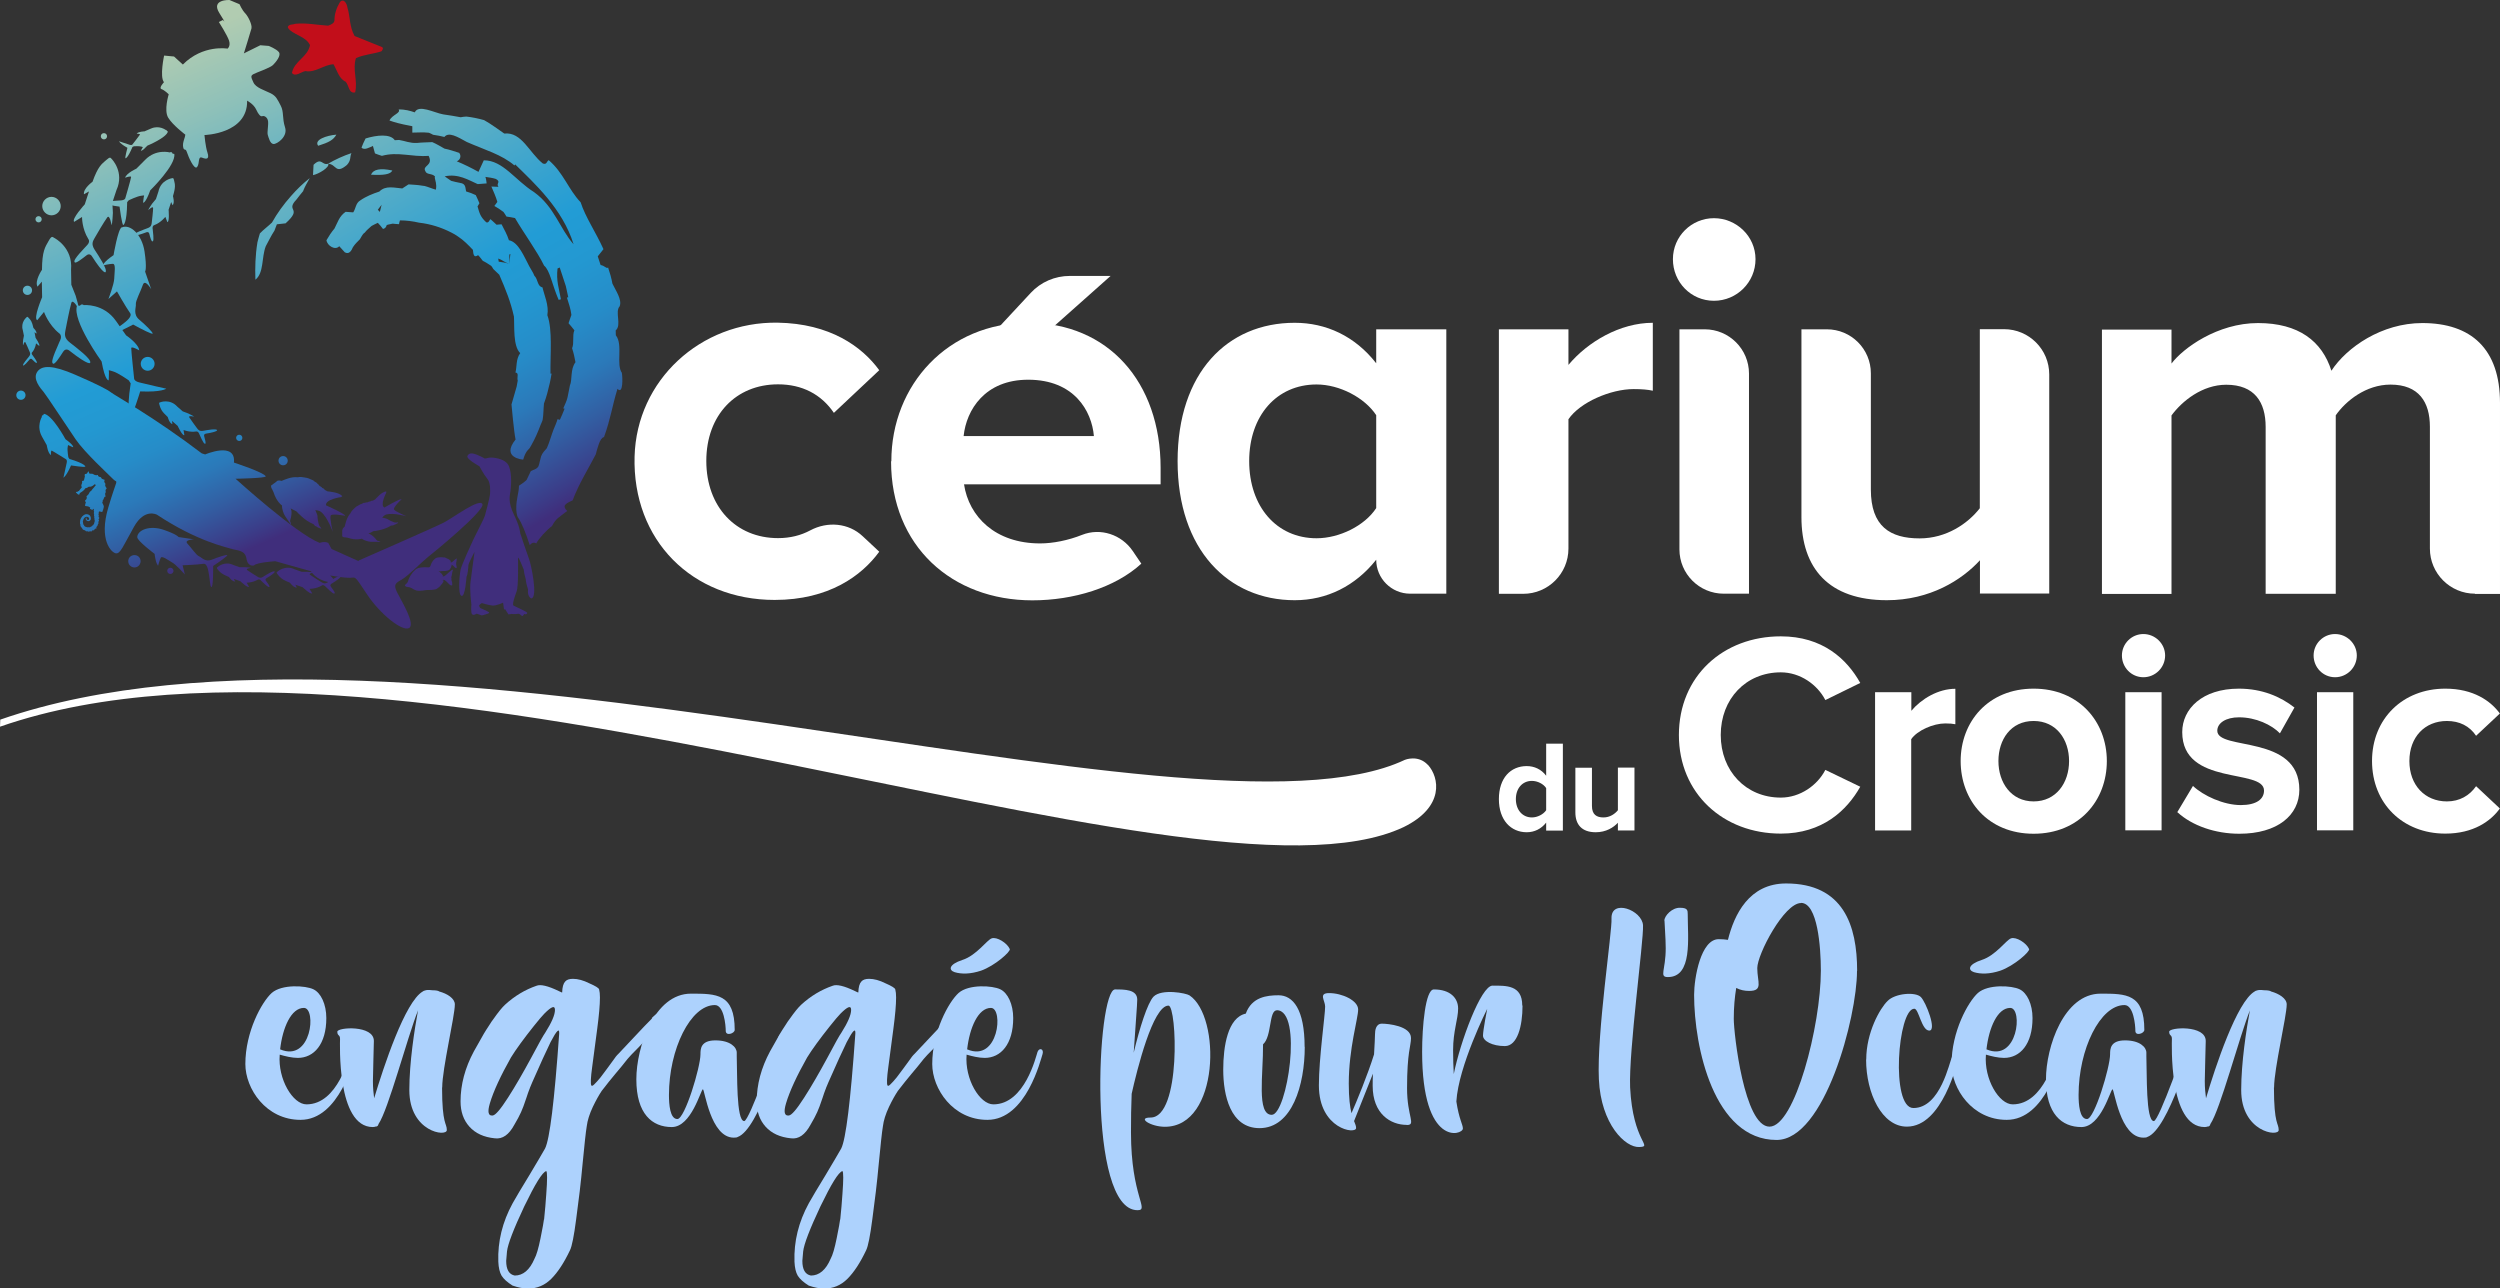 <?xml version="1.0" encoding="UTF-8"?><svg id="Calque_2" xmlns="http://www.w3.org/2000/svg" xmlns:xlink="http://www.w3.org/1999/xlink" viewBox="0 0 184.02 94.84"><rect x="0" y="0" width="184.02" height="94.84" fill="#333333" stroke="none"/><defs><style>.cls-1{fill:url(#Nouvelle_nuance_de_dégradé_3-3);}.cls-2{fill:url(#Nouvelle_nuance_de_dégradé_3-10);}.cls-3{fill:#fff;}.cls-4{fill:url(#Nouvelle_nuance_de_dégradé_3-28);}.cls-5{fill:url(#Nouvelle_nuance_de_dégradé_3-15);}.cls-6{fill:url(#Nouvelle_nuance_de_dégradé_3-12);}.cls-7{fill:url(#Nouvelle_nuance_de_dégradé_3-11);}.cls-8{fill:url(#Nouvelle_nuance_de_dégradé_3-5);}.cls-9{fill:url(#Nouvelle_nuance_de_dégradé_3-2);}.cls-10{fill:url(#Nouvelle_nuance_de_dégradé_3-27);}.cls-11{fill:url(#Nouvelle_nuance_de_dégradé_3-14);}.cls-12{fill:url(#Nouvelle_nuance_de_dégradé_3-23);}.cls-13{fill:url(#Nouvelle_nuance_de_dégradé_3-21);}.cls-14{fill:url(#Nouvelle_nuance_de_dégradé_3-29);}.cls-15{fill:url(#Nouvelle_nuance_de_dégradé_3-22);}.cls-16{fill:url(#Nouvelle_nuance_de_dégradé_3-32);}.cls-17{fill:url(#Nouvelle_nuance_de_dégradé_3);}.cls-18{fill:#add2fd;}.cls-19{fill:url(#Nouvelle_nuance_de_dégradé_3-9);}.cls-20{fill:url(#Nouvelle_nuance_de_dégradé_3-20);}.cls-21{fill:url(#Nouvelle_nuance_de_dégradé_3-16);}.cls-22{fill:#c20e1a;}.cls-23{fill:url(#Nouvelle_nuance_de_dégradé_3-18);}.cls-24{fill:url(#Nouvelle_nuance_de_dégradé_3-24);}.cls-25{fill:url(#Nouvelle_nuance_de_dégradé_3-25);}.cls-26{fill:url(#Nouvelle_nuance_de_dégradé_3-30);}.cls-27{fill:url(#Nouvelle_nuance_de_dégradé_3-7);}.cls-28{fill:url(#Nouvelle_nuance_de_dégradé_3-26);}.cls-29{fill:url(#Nouvelle_nuance_de_dégradé_3-17);}.cls-30{fill:url(#Nouvelle_nuance_de_dégradé_3-6);}.cls-31{fill:url(#Nouvelle_nuance_de_dégradé_3-19);}.cls-32{fill:url(#Nouvelle_nuance_de_dégradé_3-8);}.cls-33{fill:url(#Nouvelle_nuance_de_dégradé_3-13);}.cls-34{fill:url(#Nouvelle_nuance_de_dégradé_3-31);}.cls-35{fill:url(#Nouvelle_nuance_de_dégradé_3-4);}</style><linearGradient id="Nouvelle_nuance_de_dégradé_3" x1="20.35" y1="-.02" x2="42.09" y2="37.07" gradientUnits="userSpaceOnUse"><stop offset="0" stop-color="#b1ccb1"/><stop offset=".16" stop-color="#8dc0b9"/><stop offset=".5" stop-color="#33a1d0"/><stop offset=".57" stop-color="#229cd5"/><stop offset=".65" stop-color="#2398d1"/><stop offset=".74" stop-color="#268cc8"/><stop offset=".82" stop-color="#2b79b9"/><stop offset=".89" stop-color="#325fa3"/><stop offset=".97" stop-color="#3b3c88"/><stop offset="1" stop-color="#402e7c"/></linearGradient><linearGradient id="Nouvelle_nuance_de_dégradé_3-2" x1="183.97" y1="-123.92" x2="194.38" y2="-94.19" gradientTransform="translate(-156.11 145.41) rotate(-4.42)" xlink:href="#Nouvelle_nuance_de_dégradé_3"/><linearGradient id="Nouvelle_nuance_de_dégradé_3-3" x1="-317.54" y1="471.66" x2="-291.49" y2="497.03" gradientTransform="translate(478.64 -312.25) rotate(22.06)" xlink:href="#Nouvelle_nuance_de_dégradé_3"/><linearGradient id="Nouvelle_nuance_de_dégradé_3-4" x1="935.81" y1="-427.93" x2="928.87" y2="-392.22" gradientTransform="translate(-513.54 888.02) rotate(-34.7)" xlink:href="#Nouvelle_nuance_de_dégradé_3"/><linearGradient id="Nouvelle_nuance_de_dégradé_3-5" x1="-316.3" y1="470.38" x2="-290.25" y2="495.76" gradientTransform="translate(478.64 -312.25) rotate(22.06)" xlink:href="#Nouvelle_nuance_de_dégradé_3"/><linearGradient id="Nouvelle_nuance_de_dégradé_3-6" x1="-322.15" y1="476.38" x2="-296.1" y2="501.76" gradientTransform="translate(478.64 -312.25) rotate(22.06)" xlink:href="#Nouvelle_nuance_de_dégradé_3"/><linearGradient id="Nouvelle_nuance_de_dégradé_3-7" x1="-316.68" y1="470.77" x2="-290.61" y2="496.16" gradientTransform="translate(478.64 -312.25) rotate(22.06)" xlink:href="#Nouvelle_nuance_de_dégradé_3"/><linearGradient id="Nouvelle_nuance_de_dégradé_3-8" x1="-317.76" y1="471.87" x2="-291.7" y2="497.26" gradientTransform="translate(478.64 -312.25) rotate(22.06)" xlink:href="#Nouvelle_nuance_de_dégradé_3"/><linearGradient id="Nouvelle_nuance_de_dégradé_3-9" x1="1285.15" y1="-159.8" x2="1267.98" y2="-127.74" gradientTransform="translate(-672.95 1120.62) rotate(-51.87)" xlink:href="#Nouvelle_nuance_de_dégradé_3"/><linearGradient id="Nouvelle_nuance_de_dégradé_3-10" x1="-324.09" y1="478.38" x2="-298.04" y2="503.76" gradientTransform="translate(478.64 -312.25) rotate(22.06)" xlink:href="#Nouvelle_nuance_de_dégradé_3"/><linearGradient id="Nouvelle_nuance_de_dégradé_3-11" x1="-317.61" y1="471.73" x2="-291.56" y2="497.11" gradientTransform="translate(478.64 -312.25) rotate(22.06)" xlink:href="#Nouvelle_nuance_de_dégradé_3"/><linearGradient id="Nouvelle_nuance_de_dégradé_3-12" x1="151.95" y1="-9.93" x2="162.11" y2="24.99" gradientTransform="translate(-153.73 40.36) rotate(-7.48)" xlink:href="#Nouvelle_nuance_de_dégradé_3"/><linearGradient id="Nouvelle_nuance_de_dégradé_3-13" x1="-320.52" y1="474.71" x2="-294.46" y2="500.09" gradientTransform="translate(478.64 -312.25) rotate(22.06)" xlink:href="#Nouvelle_nuance_de_dégradé_3"/><linearGradient id="Nouvelle_nuance_de_dégradé_3-14" x1="-320.35" y1="474.54" x2="-294.3" y2="499.91" gradientTransform="translate(478.64 -312.25) rotate(22.06)" xlink:href="#Nouvelle_nuance_de_dégradé_3"/><linearGradient id="Nouvelle_nuance_de_dégradé_3-15" x1="-320.62" y1="474.81" x2="-294.56" y2="500.19" gradientTransform="translate(478.64 -312.25) rotate(22.06)" xlink:href="#Nouvelle_nuance_de_dégradé_3"/><linearGradient id="Nouvelle_nuance_de_dégradé_3-16" x1="1082.72" y1="-260.23" x2="1072.22" y2="-225.41" gradientTransform="translate(-655.02 909.7) rotate(-40.47)" xlink:href="#Nouvelle_nuance_de_dégradé_3"/><linearGradient id="Nouvelle_nuance_de_dégradé_3-17" x1="2386.95" y1="13.04" x2="2369.88" y2="49.07" gradientTransform="translate(2403.24 51.94) rotate(-178.35) scale(1 -1)" xlink:href="#Nouvelle_nuance_de_dégradé_3"/><linearGradient id="Nouvelle_nuance_de_dégradé_3-18" x1="-4.66" y1="10.86" x2="9.95" y2="44.16" xlink:href="#Nouvelle_nuance_de_dégradé_3"/><linearGradient id="Nouvelle_nuance_de_dégradé_3-19" x1="-311.81" y1="465.78" x2="-285.76" y2="491.15" gradientTransform="translate(478.64 -312.25) rotate(22.06)" xlink:href="#Nouvelle_nuance_de_dégradé_3"/><linearGradient id="Nouvelle_nuance_de_dégradé_3-20" x1="2.5" y1="7.71" x2="17.12" y2="41.02" xlink:href="#Nouvelle_nuance_de_dégradé_3"/><linearGradient id="Nouvelle_nuance_de_dégradé_3-21" x1="5.96" y1="6.19" x2="20.6" y2="39.53" xlink:href="#Nouvelle_nuance_de_dégradé_3"/><linearGradient id="Nouvelle_nuance_de_dégradé_3-22" x1="-.31" y1="8.97" x2="14.27" y2="42.2" xlink:href="#Nouvelle_nuance_de_dégradé_3"/><linearGradient id="Nouvelle_nuance_de_dégradé_3-23" x1="6.13" y1="6.08" x2="20.77" y2="39.43" xlink:href="#Nouvelle_nuance_de_dégradé_3"/><linearGradient id="Nouvelle_nuance_de_dégradé_3-24" x1=".83" y1="8.45" x2="15.45" y2="41.75" xlink:href="#Nouvelle_nuance_de_dégradé_3"/><linearGradient id="Nouvelle_nuance_de_dégradé_3-25" x1="8.23" y1="5.2" x2="22.85" y2="38.5" xlink:href="#Nouvelle_nuance_de_dégradé_3"/><linearGradient id="Nouvelle_nuance_de_dégradé_3-26" x1="-3.67" y1="10.41" x2="10.96" y2="43.72" xlink:href="#Nouvelle_nuance_de_dégradé_3"/><linearGradient id="Nouvelle_nuance_de_dégradé_3-27" x1="-6.18" y1="11.51" x2="8.45" y2="44.84" xlink:href="#Nouvelle_nuance_de_dégradé_3"/><linearGradient id="Nouvelle_nuance_de_dégradé_3-28" x1="-2.93" y1="10.11" x2="11.68" y2="43.39" xlink:href="#Nouvelle_nuance_de_dégradé_3"/><linearGradient id="Nouvelle_nuance_de_dégradé_3-29" x1="-1.94" y1="9.04" x2="12.7" y2="42.38" xlink:href="#Nouvelle_nuance_de_dégradé_3"/><linearGradient id="Nouvelle_nuance_de_dégradé_3-30" x1="182.48" y1="-124.04" x2="192.88" y2="-94.31" gradientTransform="translate(-156.11 145.41) rotate(-4.42)" xlink:href="#Nouvelle_nuance_de_dégradé_3"/><linearGradient id="Nouvelle_nuance_de_dégradé_3-31" x1="-318.31" y1="471.68" x2="-292.25" y2="497.06" gradientTransform="translate(478.64 -312.25) rotate(22.06)" xlink:href="#Nouvelle_nuance_de_dégradé_3"/><linearGradient id="Nouvelle_nuance_de_dégradé_3-32" x1="-321.16" y1="474.61" x2="-295.11" y2="499.99" gradientTransform="translate(478.64 -312.25) rotate(22.06)" xlink:href="#Nouvelle_nuance_de_dégradé_3"/></defs><g id="Calque_5"><path class="cls-17" d="m24.76,9.91c-.72.06-1.67.38-1.34.82.8-.25,1.12-.43,1.34-.82Zm-2.44,4.13c.13-.33.3-.6.48-.93-.51.4-.95.83-1.38,1.32-.55.62-1.02,1.27-1.4,1.95-.28.27-.61.51-.89.8-.06.2-.13.44-.18.65-.16.97-.18,1.88-.15,2.76.64-.52.44-1.62.76-2.46.22-.4.39-.77.64-1.15l.18-.47.64-.07c1.3-1.17-.05-.86.8-1.75.16-.22.34-.43.51-.64Zm3.22-1.9c.33-.37.19-.58.33-.87-.6.2-1.19.47-1.72.78.63.04.53.81,1.39.09Zm3.34.41c-.88-.19-1.41-.09-1.57.31.93.05,1.43-.02,1.57-.31Zm16.91,14.92c-.47-.63.09-2.1-.46-2.79,0-.11,0-.22-.01-.36.46-.38-.08-1.37.29-1.77.2-.49-.3-1.18-.53-1.67-.08-.43-.19-.81-.32-1.19-.11.12-.25-.14-.55-.18-.06-.2-.14-.44-.21-.64l.42-.53c-.57-1.26-1.33-2.36-1.68-3.45-.9-.94-1.26-2.17-2.35-3.1-.15.07-.14.37-.44.24-1-.8-1.55-2.34-2.83-2.2-.5-.34-.95-.69-1.49-.99-.43-.12-.86-.21-1.3-.26-.16,0-.29.03-.42.05-.42-.08-.86-.15-1.28-.21-.68-.12-1.82-.76-2.1-.15-.36-.12-.74-.23-1.19-.21.19.26-.49.39-.67.81.34.12.67.23,1.68.42,0,.16,0,.29,0,.47.39,0,.79-.04,1.22.01.1.04.21.09.31.15.28.04.56.09.83.16.32-.4.96-.01,1.65.37,1.29.57,2.57.92,3.51,1.73l.05-.08c1.4,1.38,3.49,3.26,4.3,5.88-1.02-1.16-1.41-2.76-2.91-3.84-1.4-.88-2.29-2.35-3.7-2.34l-.39.85c-.52-.29-1.05-.55-1.6-.78.25-.08.36-.4.18-.62-.38-.12-.72-.24-1.08-.31-.3-.17-.58-.34-.9-.48-.38.02-.75.02-1.12.06-.53.03-.88-.15-1.33-.22l-.31.02c-.33-.49-1.33-.38-2.15-.13-.12.24-.23.47-.3.67.19.23.61-.02.84-.12l.15.55c.15.07.33.12.51.18,1.19-.33,2.21.1,3.44,0,.37.73-.47.7-.25,1.11.1.31.49.15.72.41l-.02.09c.16.58.11.73.08.88-.26-.07-.55-.2-.82-.27l-.22-.03c-.32-.06-.65-.06-.97-.09-.15.1-.32.2-.46.3-.56-.04-1.22-.25-1.69.23-.49.16-.99.36-1.4.65-.34.19-.33.61-.52.88-.19-.01-.37-.02-.56-.04-.48.33-.59.8-.82,1.23-.22.26-.41.55-.59.86.06.42.66.77.94.44.15.15.26.3.41.45.32.18.49-.12.6-.38.15-.23.33-.4.51-.58.08-.13.16-.29.26-.41l.1-.08c.14-.19.32-.32.5-.49.15-.07.3-.17.46-.23.14.15.27.29.38.45.11-.03.21-.06.28-.29.14-.05.3-.06.43-.1.16.01.31.04.47.04.01-.1.04-.18.07-.28.46,0,.94.06,1.41.17.81.09,1.63.34,2.4.74.15.08.32.17.48.29.4.26.75.62,1.08.97.03.38.09.6.38.39.14.13.23.28.35.42.22.1.4.23.62.37.04.06.11.14.15.23.14.14.28.27.44.42.48,1.11.83,1.96,1.08,3.08.05.74-.08,2.16.46,2.69-.33.47-.23.98-.35,1.43.29.02.09.36.17.59-.03.14-.06.3-.08.44l-.19.66c-.06.21-.12.43-.19.66,0,0,.18,2.03.3,2.58-1.1,1.37.56,1.48.56,1.48.22-.75.44-.72.53-.94.03-.05.04-.08.07-.12.27-.47.48-.96.68-1.49.05-.1.1-.23.15-.36.07-.39.06-.83.1-1.22.19-.49.32-1.03.44-1.55.04-.22.09-.43.12-.65h-.08c-.02-1.38.16-3.25-.23-4.3.13-.72-.24-1.5-.36-2.05-.39-.07-.32-.6-.6-.86-.09-.25-.24-.44-.36-.67-.39-.72-.8-1.8-1.51-1.94-.13-.41-.34-.78-.54-1.17-.11,0-.24.02-.37.03-.26-.24-.35-.33-.45-.41-.09.08-.12.3-.31.23-.43-.4-.49-.65-.64-1.17.04-.07.09-.15.14-.23-.09-.21-.17-.4-.27-.6-.22-.11-.47-.2-.71-.27-.07-.24.01-.57-.45-.63-.25-.05-.44-.09-.65-.15-.17-.11-.31-.22-.48-.33,1-.22,1.75.27,2.43.57.2-.02.45-.04.66-.05-.02-.15-.03-.31-.09-.48.26.04.53.07.77.15.41.23-.01.32.19.58l-.52-.02c.16.37.33.75.44,1.13l-.22.3c.24.14.45.27.67.44.08.12.15.21.22.34.2.02.43.07.63.11.62,1.07,1.65,2.48,2.14,3.5.43.35.58,1.38,1.07,2.52l.17-.04c-.14-.78-.36-1.36-.25-2.27l.16-.07c.14.43.3.91.45,1.37.06.26.12.56.18.82-.02,0-.06.02-.1.02.13.43.28.83.33,1.28-.08.2-.13.39-.21.61.14.16.3.35.43.52-.17.38,0,.95-.17,1.32.11.33.19.69.25,1.03-.4.53-.22,1.3-.41,1.71-.06.3-.11.57-.17.86-.07.3-.2.55-.32.83.04.01.08.02.1.02-.1.26-.22.54-.35.82l-.17-.05c-.07.26-.2.53-.3.78-.17.44-.3.95-.49,1.36-.16.19-.33.34-.42.6-.08.26-.11.49-.19.72-.13.24-.37.25-.57.37l-.31.65c-.17.16-.36.29-.56.42,0,.26-.05.53-.11.81-.21,1.05.02,1.5.02,1.5.31.44.61,1.22.88,2.06.15-.16.31-.24.48-.12.21-.39.77-.99,1.16-1.28.31-.58.46-.59,1.12-1.11-.35-.35-.22-.51.4-.78.46-1.23,1.22-2.44,1.7-3.38.14-.49.3-1.22.61-1.28.49-1.34.59-2.24.99-3.55.44.46.38-.9.32-1.19Zm-17.83-11.87c-.06-.06-.1-.11-.15-.16.08-.12.19-.24.28-.37l-.13.53Zm9.51,3.81c.02-.25.03-.45.02-.67.03-.02.06-.04.08-.05-.02.24-.06.47-.1.73-.25-.09-.49-.12-.76-.16-.02-.09-.02-.17-.04-.23.29.09.43.26.8.39Zm-14.39-7.28c-.02.26-.03.52-.04.76.4-.07,1.25-.58,1.12-.84-.47.15-.47-.5-1.07.07Z"/><path class="cls-9" d="m31.57,41.83c-.02-.05.07-.1.09-.13.02-.02.06-.12.07-.17.01-.05.13-.27.24-.36,0,0,.05-.05.07-.06.01-.02.14-.11.52-.09,0,0,.06,0,.06.01,0,0,.05,0,.06,0,0,0,.04,0,.04,0,0,0,.03,0,.04.01,0,0,.03,0,.03.02,0,0,.03,0,.04.01,0,0,.03.01.03.02,0,0,.02,0,.03.01,0,0,.03,0,.03.02,0,0,.02,0,.03.01,0,0,.03,0,.03.01,0,0,.02,0,.02.01,0,0,.02,0,.02.01,0,0,.02,0,.02.02,0,0,.01,0,.02.01,0,0,.02,0,.02.02,0,0,.02,0,.02.02,0,0,.02,0,.02.01,0,0,.02,0,.02.01,0,0,.01,0,.01.01,0,0,.01.01.01.02,0,0,.02.01.01.02h0s0,.02,0,.03c0,0,.01,0,.01.01,0,0,.02.02,0,.03-.02,0-.02.02-.06,0,0,0,.1.03.11.03,0,0,.08-.05.09-.06.02-.02.28-.26.3-.23,0,0,0,.03,0,.05-.01.02,0,.02-.01.05-.01.03,0,.04,0,.04,0,0,0,.05-.01.06,0,.01-.01.09-.02.11,0,.01-.01.07,0,.08,0,0,0,.01,0,.03,0,.02-.01,0,0,.04.01.04,0,.04.01.06.01.02.02.05.02.06,0,.01,0,.12,0,.12-.01,0-.05.02-.13-.05-.07-.07-.12-.12-.12-.12,0,0-.03-.03-.05-.04-.02,0-.05-.03-.05-.03l-.11.03s.08-.03.09,0c0,.03,0,.03,0,.04,0,0-.01.02-.01.02v.02s-.02.02-.02.02h0s-.01.01-.01.01h0s0,.03,0,.03h0s0,.02,0,.02h0s-.01.02-.01.02h0s-.02.02-.02.02h0s-.01.02-.01.02h0s0,.02,0,.02h0s-.02.02-.02.02h0s-.02.03-.02.03h0s-.02.02-.02.02v.02s-.03.01-.03.01h0s-.02,0-.02,0v.02s-.04.01-.04.01h0s-.1.07-.45.06c0,0-.29.05-.42.02-.13-.03-.2-.1-.23-.11-.03,0-.07-.04-.11-.04-.04,0-.08-.01-.08-.01,0,0-.05,0-.05-.01s0,0-.02-.01c-.01,0-.02,0-.03-.03Z"/><path class="cls-1" d="m26.4,41.26s5.58-2.44,6.26-2.79c.68-.35,2.65-1.83,2.85-1.36.2.47-3.68,3.64-4.03,3.91-.35.27-1.47,1.4-1.92,1.65-.45.25-.62.36-.32.95.3.6,1.37,2.33.87,2.61-.5.27-2.12-1.01-3.1-2.49-.98-1.48-.79-1.21-1.28-1.21-.49,0-1.43-.17-1.43-.17,0,0,.74.64-.17.47-.9-.17-1.24-.78-1.24-.78l-2.62-.74s-1.35.08-1.58.31c0,0-.45.14-.55-.51-.1-.65-.74-.58-1.1-.71-.36-.12-2.53-.55-5.48-2.51,0,0-.91-.52-1.7.89-.79,1.41-1,2-1.33,1.95-.33-.05-1.27-.97-.56-3.37.71-2.4.72-1.72.37-2.08-.35-.36-2.09-1.95-2.77-2.94-.68-.99-2.14-3.23-2.36-3.49-.22-.26-.86-.98-.44-1.52.34-.44,1.1-.47,2.76.25,1.66.72,2.37,1.09,2.65,1.31.28.22,3.2,1.84,6.67,4.48l.25.08s2.28-.98,2.12.6c0,0,2.21.72,2.34,1.01.06.14-2.22.18-2.22.18,0,0,4.44,4.03,6.19,4.72,0,0,.35-.14.63,0l.25.45,1.98.89"/><path class="cls-35" d="m25.19,39.02c0,.08,0,.4,0,.4-.03.04.02.07.02.07.05.07.25.07.25.07l.16.03c.62.21,1.02.06,1.02.06.14.13.48.22.65.23.17,0,.36.01.47,0,.1,0,.23.01.23.01,0-.04-.24-.1-.24-.1-.39-.52-.64-.5-.64-.5l.2-.1c.22-.13.27-.11.27-.11,0,0-.12.05.41-.07h0c.52-.12.78-.32.78-.32l.18-.02s.11-.07.17-.08c.06-.02.07-.04.07-.04l.1-.05v-.03s.03-.02.03-.02l-.19.02c-.18,0-.6-.25-.63-.27-.03-.03-.37-.1-.37-.1.16-.2.31-.23.31-.23.53-.14,1.47.13,1.47.13,0,0-.82-.35-.91-.5,0,0,0,0,0-.01-.05-.17.56-.74.56-.74-.12-.07-1.26.61-1.26.61-.36-.17.13-1.09.13-1.09v-.09c-.31-.02-.81.58-.81.58l-.19.1c-.05-.04-.19.06-.19.06-.03-.03-.24.08-.24.08l.03-.03s-.22.05-.22.05v-.02s-.26.12-.26.12l.03-.03s-.32.18-.32.18c-.06.03-.24.21-.24.21-.18.17-.23.31-.23.31-.28.32-.35.72-.42.98,0,0-.17.1-.17.28Z"/><path class="cls-8" d="m20.38,35.43c-.07.05-.37.27-.37.27-.06,0-.05.07-.05.07-.04.09.09.28.09.28l.08.17c.22.72.63.99.63.99-.02.22.11.6.22.77.11.16.23.35.3.44.07.09.14.22.14.22.04-.02-.07-.29-.07-.29.22-.71.04-.93.04-.93l.23.12c.27.12.28.18.28.18,0,0-.12-.08.34.33,0,0,0,0,0,0,.46.41.82.52.82.52l.14.15c.05,0,.13.06.19.1.06.04.09.03.09.03l.12.06.02-.03.05.02-.14-.16c-.12-.17-.17-.73-.16-.77,0-.05-.16-.42-.16-.42.29.02.42.13.42.13.49.4.86,1.46.86,1.46,0,0-.23-1-.15-1.19,0,0,0,0,0-.01.12-.16,1.07.03,1.07.03-.02-.16-1.41-.77-1.41-.77-.08-.45,1.11-.61,1.11-.61l.08-.06c-.18-.3-1.08-.36-1.08-.36l-.22-.12c0-.08-.18-.14-.18-.14,0-.05-.24-.17-.24-.17h.05s-.19-.17-.19-.17h.03s-.29-.18-.29-.18h.05s-.39-.17-.39-.17c-.07-.04-.36-.08-.36-.08-.28-.06-.45-.01-.45-.01-.49-.05-.91.16-1.2.27,0,0-.21-.09-.37.03Z"/><path class="cls-30" d="m5.88,22.51s.11-.19.29-.05c0,0,1.45-.15,2.37,1.17.92,1.32.75,1.06.75,1.06,0,0,.91.61.96,1.1,0,0-.57-.33-.59-.17-.01.15.21,2.22.21,2.22,0,0-.03.21.39.31.41.11,1.98.46,1.98.46,0,0-.34.27-1.92.2,0,0-.58,1.9-.7,1.79,0,0-.35-.14,0-2.38l-.14-.22s-.8-.57-1.18-.67c-.38-.1-.28-.14-.28.1,0,.25-.02.56-.02.56,0,0-.26.09-.52-1.38,0,0-2.19-3.02-1.81-4.11h.2Z"/><path class="cls-27" d="m12.28,9.64s0-.09-.09-.08c0,0-.47-.36-1.07-.1-.6.26-.49.21-.49.21,0,0-.45.01-.57.17,0,0,.27,0,.24.07-.03.06-.55.72-.55.72,0,0-.04.08-.2.03-.17-.05-.79-.26-.79-.26,0,0,.06.17.62.48,0,0-.21.78-.14.77,0,0,.15.03.51-.83l.1-.05s.4-.03.55.02c.15.05.13.01.08.1-.05.09-.11.2-.11.2,0,0,.07.08.48-.37,0,0,1.41-.58,1.51-1.04l-.07-.04Z"/><path class="cls-32" d="m12.7,11.29s-.05-.15-.2-.07c0,0-1.01-.28-1.81.54-.81.82-.66.66-.66.66,0,0-.72.32-.82.66,0,0,.45-.16.44-.05,0,.11-.42,1.54-.42,1.54,0,0,0,.15-.31.18-.3.03-1.45.09-1.45.09,0,0,.21.23,1.33.37,0,0,.18,1.41.28,1.35,0,0,.26-.06.28-1.68l.12-.14s.63-.3.91-.33c.28-.03.22-.07.19.11-.03.18-.05.4-.05.4,0,0,.17.09.53-.91,0,0,1.91-1.86,1.77-2.68l-.14-.02Z"/><path class="cls-19" d="m3.17,30.56s-.12,0-.09.13c0,0-.42.68.01,1.45.43.77.35.62.35.62,0,0,.08.6.31.74,0,0-.02-.36.06-.33.08.03,1.04.63,1.04.63,0,0,.11.04.06.27-.05.23-.24,1.09-.24,1.09,0,0,.21-.1.56-.9,0,0,1.07.17,1.05.08,0,0,.02-.2-1.17-.56l-.08-.12s-.09-.53-.05-.74c.04-.21,0-.17.12-.12.12.06.28.12.28.12,0,0,.1-.11-.56-.59,0,0-.97-1.8-1.59-1.87l-.05.1Z"/><path class="cls-2" d="m4.36,24.54c-.81-.66-1.12-1.58-1.12-1.58l-.5.61c-.31-.13.36-1.69.36-1.69l-.02-1.15-.32.37c-.23-.43.33-1.24.33-1.24.01-1.37.23-1.67.48-2.11.24-.43.29-.31.42-.24,0,0,1.39.69,1.24,2.35l.02,1.1.32.81s.28.94.24,1.01c0,0-.45-.84-.56-.48-.11.36-.38,1.72-.43,2-.05.28-.13.57.34.93.46.36,1.59,1.2,1.48,1.47,0,0-.03.29-1.52-.88,0,0-.27-.25-.47.07-.26.41-.62.96-.74.88-.13-.08-.12-.3.48-1.64,0,0,.24-.38-.03-.6Z"/><path class="cls-7" d="m11.36,16.57c.51-.2.81-.61.81-.61l.15.39c.17-.02.09-.91.09-.91l.19-.57.1.24c.18-.18.03-.67.03-.67.21-.69.15-.87.09-1.13-.05-.25-.09-.2-.17-.19,0,0-.81.12-.99.98l-.18.55-.29.35s-.29.43-.28.47c0,0,.36-.35.36-.15,0,.2-.08.92-.1,1.07-.02.15-.03.31-.32.41-.29.11-.99.35-.98.5,0,0-.03.15.9-.2,0,0,.17-.08.22.11.06.25.16.58.23.56.08-.02.11-.13.02-.9,0,0-.06-.23.11-.3Z"/><path class="cls-6" d="m2.37,25.93c.25-.3.28-.66.28-.66l.23.19c.1-.07-.26-.59-.26-.59l-.08-.42.14.11c.05-.17-.22-.42-.22-.42-.11-.5-.21-.59-.34-.73-.12-.14-.13-.09-.17-.05,0,0-.45.36-.27.95l.08.4-.06.32s-.03.36,0,.39c0,0,.1-.34.17-.22.07.12.27.6.31.69.04.1.09.2-.05.36-.14.17-.48.56-.43.65,0,0,.03.1.48-.44,0,0,.08-.11.18-.01.13.13.3.3.34.26.04-.04.02-.12-.3-.56,0,0-.12-.12-.04-.22Z"/><path class="cls-33" d="m6.5,17.59c-.48-.77-.46-1.62-.46-1.62l-.58.36c-.22-.2.78-1.29.78-1.29l.31-.95-.37.21c-.07-.42.63-.92.63-.92.4-1.12.67-1.31,1-1.59.32-.29.32-.17.42-.08,0,0,.95.96.34,2.29l-.3.91.04.76s-.04.85-.1.9c0,0-.13-.83-.32-.56-.2.27-.81,1.3-.93,1.52-.12.22-.27.43.01.86.28.43.96,1.44.8,1.64,0,0-.11.23-1-1.16,0,0-.15-.28-.41-.07-.33.26-.78.61-.86.51-.08-.1-.02-.28.86-1.21,0,0,.31-.25.15-.5Z"/><path class="cls-11" d="m14.45,31.76c-.5.08-.94-.11-.94-.11l.06.38c-.15.07-.49-.68-.49-.68l-.42-.37.03.24c-.23-.06-.34-.52-.34-.52-.49-.45-.53-.63-.6-.86-.08-.23-.02-.2.05-.23,0,0,.7-.28,1.25.32l.4.35.4.15s.43.21.44.24c0,0-.45-.11-.36.05.1.16.5.7.58.81.09.11.17.23.45.18.28-.05.95-.18,1.02-.05,0,0,.09.11-.82.26,0,0-.18.02-.13.19.06.23.15.54.08.55-.07.02-.15-.05-.44-.71,0,0-.06-.21-.23-.19Z"/><path class="cls-5" d="m8.97,16.74c.6-.27,1.48.5,1.67,1.78.19,1.28.04,1.47.04,1.47l.45,1.3s-.45-.78-.61-.33c-.15.45-.55,1.19-.52,1.43.03.24-.23.74.25,1.14.49.41.99.92.99,1.02,0,.1-.84-.33-1.44-.66,0,0-1.76.94-1.74.72.02-.22,1.85-1.11,1.52-1.56-.32-.45-.97-1.6-.97-1.6l-.63.56s.42-1.09.43-1.51c.01-.42.14-1.09-.11-1.08-.25,0-.73.12-.73.12,0,0,.03-.24.79-.76,0,0,.32-1.92.6-2.05Z"/><path class="cls-21" d="m10.1,39.54c.03-.54.93-.89,1.95-.54,1.01.35,1.09.53,1.09.53l1.13.17s-.75.03-.47.32c.27.29.66.86.85.93.19.07.45.45.94.25.49-.2,1.06-.38,1.13-.34.08.04-.56.49-1.03.8,0,0,.02,1.65-.14,1.55-.15-.1-.11-1.78-.56-1.71-.45.07-1.55.11-1.55.11l.17.68s-.64-.73-.94-.89c-.3-.17-.75-.52-.84-.34-.09.18-.19.58-.19.58,0,0-.17-.12-.26-.87,0,0-1.29-.97-1.27-1.22Z"/><path class="cls-22" d="m25.57.55c.22.7.14,1.4.53,2.1l2.01.81c.15.07.03.26-.04.32-.62.2-1.28.23-1.87.5-.27.84.15,1.68-.06,2.52-.47.11-.45-.51-.69-.78-.5-.23-.63-.82-.9-1.29-.72.03-1.35.65-2.08.5-.33.08-.74.45-.98.14.17-.89,1.16-1.16,1.33-2.05-.28-.58-1.01-.71-1.48-1.1-.05-.06-.13-.12-.16-.23.09-.23.37-.16.56-.24.81-.08,1.61.09,2.41.14.22-.08.48-.18.47-.43,0-.43.16-.91.4-1.3.28-.34.53.14.55.39Z"/><path class="cls-29" d="m34.4,33.57c.14-.26.35-.32,1.29.18,0,0,.13-.01.31-.06.18-.04,1.21.02,1.46.62.25.6.15,1.58.11,1.87-.04.29-.2.75.26,1.7.46.95.44,1.28.47,1.39.03.12.5,1.49.65,1.9.15.42.66,2.81.16,2.88,0,0-.31-.11-.24-.66,0,0-.15-.46-.16-.66-.01-.2-.12-.38-.16-.81,0,0-.41-1.04-.42-.85,0,.19.04,2.1-.1,2.46-.14.36-.34.97-.24,1.04.1.07,1.04.46,1.02.55-.02.1-.13.11-.2.08-.06-.03-.1.23-.23.11-.13-.12-.16-.15-.34-.12-.18.03-.33,0-.38,0-.05,0-.23.04-.23.04l-.25-.39-.08.03-.07-.51s-.5.25-.81.21c-.31-.04-.75-.18-.75-.18,0,0-.2.12-.2.19,0,.07.09.18.09.18,0,0,.58.25.63.31.05.07-.07.1-.2.14-.13.05-.33.09-.33.09l-.37-.13s-.35.24-.39-.08c-.04-.31,0-.59,0-.59,0,0-.15-1.12-.06-1.71.08-.59.29-2.17.29-2.17,0,0-.45.86-.45.97,0,.12-.06.79-.14.85,0,0-.09,1.51-.37,1.42-.28-.09-.15-1.58-.06-1.95.09-.37.77-1.85.93-2.19.16-.34.8-1.57.85-1.75.05-.18.35-1.29.38-1.58.02-.29.04-.87-.2-1.15-.24-.28-.58-.92-.58-.92,0,0-1-.54-.88-.76Z"/><path class="cls-23" d="m5.78,36.14c-.05.02-.05.05-.08.06-.04,0-.09,0-.11.03-.01.04.04.04.05.06,0,.02.05.06.06.06,0,0,.02.03.04.04.03.01.07.02.07.02,0,0,.03,0,.03,0,0,0-.01-.07.06-.13.07-.06.26-.13.38-.34,0,0,.14-.02.2-.08.06-.06.13-.03.16-.03.02,0,.08-.02.1-.03.02-.01.06-.02.08-.04.01-.02.09-.05.1-.07.02-.02.05-.08.09-.03.04.05.06.05.03.07-.03.03-.04.03-.05.05-.01.02-.03.04-.04.06-.01.02-.15.17-.15.17,0,0-.08.12-.1.13-.02.01-.08.05-.08.05,0,0-.06.1-.07.13,0,.03-.1.14-.12.15-.02,0-.08.07-.06.1.01.03.03.05.02.08,0,.02-.03.14-.12.17,0,0,0,.08,0,.1.01.01.04.01.04.03,0,.02.01.07,0,.08-.02.01-.04.07-.03.08,0,.01-.06.14.03.14.08,0,.22.03.26.07,0,0,.08.03.07.06,0,.03-.05.06,0,.08.05.02.13.07.14.07,0,0,0,0,.06-.03.05-.03.09-.08.08-.04,0,.03-.03.12-.02.15,0,.02.03.04.03.04,0,0-.05.16,0,.18,0,0-.03.2.02.18,0,0-.03.13,0,.13,0,0,.01.06,0,.09,0,.02.02.04.02.04,0,0,0,.11,0,.11,0,0-.04.11-.04.14,0,.02-.02.07-.04.08-.02,0-.04.07-.04.07,0,0-.03,0-.06.02-.03,0-.02.05-.04.06-.02,0-.04,0-.07.02-.03.02-.06.05-.09.04-.02,0-.04,0-.07,0-.02.01-.1,0-.11,0s-.01,0-.06-.02c-.05-.02-.1-.03-.1-.03,0,0-.02-.05-.05-.06-.02,0,0-.05-.05-.08-.05-.03-.01-.08-.03-.1-.02-.02,0-.11-.02-.12-.02,0,.03-.12.03-.12,0,0,.02-.06.02-.07,0-.01.07-.13.14-.15.06-.03.1-.03.16-.01.06.02.11.07.11.1,0,.03,0,.12-.05.12-.05,0-.12-.01-.13-.05,0-.04-.02-.12-.02-.12,0,0-.03-.01-.04.01,0,.02-.02.12.01.16.04.04.11.1.18.09.07-.01.18-.05.18-.18,0-.13-.04-.27-.23-.32-.19-.05-.27.05-.28.05-.01,0-.05.02-.05.03,0,.02-.03.04-.04.04-.01,0-.04.03-.05.04,0,.02-.03.07-.04.07-.01,0-.04.03-.04.05,0,.03-.02.06-.03.06,0,.01-.03.09-.03.12,0,.03-.01.08-.01.1,0,.02,0,.05,0,.07,0,.03,0,.05,0,.06,0,.02.02.04.03.05,0,0,0,.05,0,.07,0,.02,0,.07.02.08.01.01.03.02.04.05,0,.02.03.04.04.05,0,0,.05.08.07.11.02.03.05.04.08.05.03,0,.06.02.08.03.01.01.05.02.06.04.01.02.02.04.05.03.04,0,.06-.02.09,0,.03.01.06.02.09.03.02,0,.02-.02.07-.03.06,0,.06,0,.08,0,.02,0,.04.03.06,0,.02-.03.04-.08.09-.08s.07.02.08,0c.01-.02.08-.13.1-.13.03,0,.07.06.07,0,0-.05,0-.11.02-.13.02-.02.03-.04.05-.05.02,0,.05-.19.08-.18.03,0,0-.05,0-.1,0-.05.03-.1.05-.1.02,0-.05-.09-.03-.13.02-.04.06-.06.05-.09-.01-.03-.02-.04-.04-.05-.01-.02-.02-.09,0-.11.03-.02-.02-.04-.02-.06,0-.02,0-.09.02-.09,0,0-.01-.08,0-.1.02-.02-.01-.08.06-.06.07.02.15.02.15.03,0,.01.05,0,.05,0,0,0,.05-.13.07-.19.01-.06.05-.17.04-.22,0-.05-.08-.2-.1-.24-.02-.04-.01-.05,0-.07.02-.02.02-.05.02-.07,0-.03-.02-.04.02-.08,0,0,.04-.05.05-.09.01-.04.05-.17.12-.17.07,0,0-.05,0-.09,0-.04-.03-.14.01-.18.05-.04,0-.15.01-.21.02-.06.08-.1.08-.13,0-.03-.02-.04-.04-.05-.02-.01-.07-.15-.07-.15l.02-.13-.09-.14s.04-.15.02-.16c-.02,0-.1-.02-.11-.03-.01,0-.14-.07-.13-.11,0-.05-.09-.06-.13-.07-.04,0-.12-.07-.11-.12,0-.05-.04,0-.07,0-.03,0-.11,0-.17-.02-.05-.02-.15-.09-.18-.09-.03,0-.08,0-.13,0-.06-.01-.11-.02-.11-.06,0-.04-.03-.18-.08-.07-.05.1-.09.14-.13.14-.04,0-.1.01-.11.07,0,.06.01.09.02.1,0,.01-.03.16-.05.22-.02.06-.02.12-.07.12-.05,0-.1,0-.09.05.01.04.01.08,0,.12-.02.04-.08.2-.05.24.03.04.05.05.03.07-.03.03-.23.29-.23.29"/><path class="cls-31" d="m13.64,9.91c-.02.26-.22.57-.16.91.06.33.17.05.27.36.1.32.55,1.38.76,1.11.21-.27.03-.82.38-.68.35.14.53.08.38-.38-.15-.45-.22-1.29-.22-1.29,0,0,3.19-.08,3.14-2.53,0,0,.48.25.66.64.18.39.33.55.46.5.14-.05.38.08.42.37.04.29-.08.83-.02,1.01.06.18.16.65.42.67.26.02,1.08-.55.85-1.23-.22-.68-.07-1.13-.32-1.6-.25-.47-.33-.7-.75-.91-.42-.21-1.09-.4-1.26-.8-.18-.39-.21-.48,0-.6.21-.12,1.21-.45,1.44-.67.23-.23.62-.71.44-.95-.18-.24-.75-.46-.75-.46l-.62-.05-1.21.6s.49-1.57.56-1.84c.06-.27-.24-.88-.46-1.11-.23-.23-.42-.67-.42-.67L16.89,0s-1.38-.06-.75.95c.63,1,.27.52.27.52l-.3.15s.61.96.75,1.37c.13.41-.11.59-.11.59,0,0-1.81-.32-3.29,1.17l-.65-.59-.73-.07s-.34,1.57-.01,1.96c0,0-.41.43-.18.51.23.08.53.38.53.38,0,0-.37,1.18-.04,1.72.33.55,1.26,1.25,1.26,1.25Z"/><path class="cls-20" d="m11.38,26.78c0,.28-.23.51-.51.51s-.51-.23-.51-.51.23-.51.51-.51.51.23.51.51Z"/><path class="cls-13" d="m7.42,10.03c0,.12.1.23.23.23s.23-.1.23-.23-.1-.23-.23-.23-.23.1-.23.23Z"/><path class="cls-15" d="m2.61,16.14c0,.12.1.23.23.23s.23-.1.23-.23-.1-.23-.23-.23-.23.1-.23.23Z"/><path class="cls-12" d="m17.38,32.23c0,.12.1.23.23.23s.23-.1.23-.23-.1-.23-.23-.23-.23.1-.23.23Z"/><path class="cls-24" d="m4.47,15.17c0,.38-.31.68-.68.68s-.68-.31-.68-.68.31-.68.68-.68.68.31.68.68Z"/><path class="cls-25" d="m20.5,33.91c0-.19.15-.34.34-.34s.34.15.34.34-.15.34-.34.34-.34-.15-.34-.34Z"/><path class="cls-28" d="m10.35,41.31c0,.25-.2.46-.45.46s-.46-.2-.46-.46.2-.45.46-.45.45.2.45.45Z"/><path class="cls-10" d="m1.88,29.09c0,.19-.15.34-.34.34s-.34-.15-.34-.34.15-.34.34-.34.34.15.34.34Z"/><path class="cls-4" d="m2.36,21.37c0,.19-.15.34-.34.34s-.34-.15-.34-.34.15-.34.34-.34.34.15.34.34Z"/><path class="cls-14" d="m12.31,42.02c0,.13.1.23.23.23s.23-.1.23-.23-.1-.23-.23-.23-.23.1-.23.23Z"/><path class="cls-26" d="m29.81,43.14c-.03-.09.11-.18.15-.22.04-.04.1-.2.12-.28.02-.08.22-.46.41-.62,0,0,.09-.08.11-.11.02-.03.24-.19.89-.15,0,0,.1,0,.11.02,0,0,.09,0,.11,0,0,0,.06,0,.07.02,0,0,.06.01.07.02,0,0,.05.01.05.03,0,0,.06,0,.06.02,0,0,.05.02.05.03,0,0,.04,0,.04.02,0,0,.05,0,.06.03,0,0,.04,0,.05.02,0,0,.05,0,.05.02,0,0,.04,0,.04.02,0,0,.03.01.03.03,0,0,.03.01.03.02,0,0,.02.02.03.03,0,0,.03.01.04.03,0,0,.03.01.03.03,0,0,.03,0,.03.02,0,0,.03,0,.03.02,0,0,.02,0,.02.02,0,0,.02.02.02.03,0,0,.03.02.02.03l.02.02s.02.02.02.03c0,.01.02.01.02.02,0,.01.03.04,0,.05-.03.01-.03.03-.1,0,0,0,.17.05.18.04.01,0,.13-.08.16-.11.03-.03.47-.44.51-.39,0,0,0,.05-.02.08-.02.03,0,.04-.02.08-.03.05-.01.06-.01.06,0,0-.01.08-.02.1,0,.02-.02.16-.04.18-.01.02-.02.12,0,.13.01.01.01.02,0,.04,0,.03-.02.01,0,.08.02.06,0,.07.02.1.02.03.03.07.03.1,0,.02.02.21,0,.21-.03,0-.09.03-.22-.09-.13-.12-.2-.2-.2-.2,0,0-.06-.05-.09-.07-.03-.01-.09-.06-.09-.06l-.19.06s.13-.05.15,0c.02.05,0,.06,0,.07,0,.01-.02.03-.02.03v.03s-.03.03-.03.03h0s-.02.02-.02.02v.02s-.02.02-.02.02v.02s-.03.02-.03.02v.02s-.03,0-.03,0v.02s-.04.03-.04.03v.02s-.02.01-.02.01h0s-.02.04-.02.04v.02s-.03,0-.03,0h0s-.04.05-.04.05v.02s-.04,0-.04,0l-.02.03-.03.02h0s-.04.01-.04.01v.03s-.06.02-.06.02v.02s-.18.09-.76.08c0,0-.5.09-.71.04-.21-.05-.33-.16-.38-.18-.05-.01-.12-.06-.18-.07-.07,0-.13-.02-.13-.02,0,0-.09,0-.09-.02,0-.03,0,0-.03-.02-.02-.01-.04,0-.05-.05Z"/><path class="cls-34" d="m23.69,43.1c-.44.26-.91.24-.91.24l.2.33c-.11.12-.71-.45-.71-.45l-.53-.18.11.21c-.23.03-.51-.36-.51-.36-.62-.24-.72-.39-.88-.58-.16-.19-.09-.18-.04-.23,0,0,.55-.52,1.28-.17l.51.18h.42s.48.02.5.05c0,0-.46.06-.31.17.15.11.72.47.84.54.12.07.24.16.48,0,.24-.15.82-.52.93-.43,0,0,.13.06-.66.54,0,0-.16.08-.05.23.14.19.33.44.27.49-.06.04-.16,0-.67-.5,0,0-.14-.17-.28-.09Z"/><path class="cls-16" d="m18.97,42.67c-.4.23-.82.22-.82.22l.18.3c-.1.11-.64-.41-.64-.41l-.48-.17.1.19c-.21.03-.46-.33-.46-.33-.56-.22-.65-.36-.8-.52-.14-.17-.08-.17-.03-.21,0,0,.5-.47,1.16-.15l.46.16h.38s.43.02.45.05c0,0-.42.05-.28.16.13.1.65.42.76.49.11.06.22.14.43,0,.22-.14.74-.47.84-.38,0,0,.11.06-.6.49,0,0-.14.07-.04.2.13.17.3.4.25.44-.05.04-.14,0-.6-.45,0,0-.12-.16-.25-.08Z"/><path class="cls-3" d="m46.71,33.61c.15-5.64,4.87-9.94,10.52-9.86,3.87.06,6.22,1.76,7.49,3.5l-3.34,3.14c-.93-1.37-2.34-2.1-4.11-2.1-3.1,0-5.28,2.26-5.28,5.64s2.18,5.68,5.28,5.68c.89,0,1.68-.2,2.37-.57,1.27-.68,2.82-.55,3.86.43l1.22,1.14c-1.29,1.77-3.71,3.55-7.7,3.55-6.07,0-10.48-4.39-10.31-10.57Z"/><path class="cls-3" d="m65.61,33.95c0-5.64,4.19-10.19,10.07-10.19s9.75,4.35,9.75,10.68v1.21h-14.47c.36,2.38,2.3,4.35,5.6,4.35.94,0,2.06-.22,3.09-.63,1.36-.54,2.91-.02,3.73,1.19l.63.93c-1.93,1.77-5,2.7-8.02,2.7-5.92,0-10.4-3.99-10.4-10.23Zm10.07-6c-3.18,0-4.55,2.22-4.75,4.15h9.59c-.16-1.85-1.45-4.15-4.84-4.15Z"/><path class="cls-3" d="m101.3,41.2h0c-1.53,1.93-3.63,2.98-6,2.98-4.88,0-8.62-3.71-8.62-10.23s3.67-10.19,8.62-10.19c2.3,0,4.43.97,6,2.98v-2.5h5.16v19.46h-2.66c-1.38,0-2.5-1.12-2.5-2.5Zm0-3.79v-6.85c-.85-1.29-2.7-2.26-4.39-2.26-2.94,0-4.96,2.3-4.96,5.64s2.01,5.68,4.96,5.68c1.69,0,3.55-.93,4.39-2.22Z"/><path class="cls-3" d="m110.33,43.7v-19.46h5.12v2.62c1.41-1.69,3.79-3.1,6.21-3.1v5c-.36-.08-.81-.12-1.41-.12-1.69,0-3.95.97-4.8,2.22v9.52c0,1.84-1.49,3.33-3.33,3.33h-1.78Z"/><path class="cls-3" d="m123.14,19.08c0-1.69,1.37-3.02,3.02-3.02s3.06,1.33,3.06,3.02-1.37,3.06-3.06,3.06-3.02-1.37-3.02-3.06Zm.48,21.36v-16.2h1.86c1.8,0,3.26,1.46,3.26,3.26v16.2h-1.86c-1.8,0-3.26-1.46-3.26-3.26Z"/><path class="cls-3" d="m145.74,43.7v-2.46c-1.33,1.45-3.67,2.94-6.85,2.94-4.27,0-6.29-2.34-6.29-6.12v-13.82h1.87c1.79,0,3.24,1.45,3.24,3.24v8.56c0,2.7,1.41,3.59,3.59,3.59,1.97,0,3.55-1.09,4.43-2.22v-13.18h1.78c1.84,0,3.33,1.49,3.33,3.33v16.13h-5.12Z"/><path class="cls-3" d="m182.18,43.7c-1.83,0-3.32-1.49-3.32-3.32v-8.97c0-1.81-.81-3.1-2.9-3.1-1.81,0-3.3,1.21-4.03,2.26v13.14h-5.16v-12.29c0-1.81-.81-3.1-2.9-3.1-1.77,0-3.26,1.21-4.03,2.26v13.14h-5.12v-19.46h5.12v2.5c.85-1.13,3.38-2.98,6.37-2.98s4.71,1.33,5.4,3.51c1.13-1.73,3.71-3.51,6.69-3.51,3.59,0,5.72,1.89,5.72,5.88v14.06h-1.84Z"/><path class="cls-3" d="m73.73,26.11h-2.09l4.23-4.55c.74-.8,1.78-1.25,2.88-1.25h3l-5.41,4.81c-.72.64-1.65.99-2.61.99Z"/><path class="cls-3" d="m123.58,54.11c0-4.34,3.26-7.27,7.5-7.27,3.07,0,4.86,1.66,5.85,3.43l-2.57,1.26c-.59-1.14-1.85-2.04-3.28-2.04-2.57,0-4.42,1.96-4.42,4.61s1.85,4.61,4.42,4.61c1.43,0,2.7-.91,3.28-2.04l2.57,1.24c-.99,1.75-2.78,3.45-5.85,3.45-4.23,0-7.5-2.95-7.5-7.26Z"/><path class="cls-3" d="m138.02,61.12v-10.17h2.67v1.37c.74-.88,1.98-1.62,3.24-1.62v2.61c-.19-.04-.42-.06-.74-.06-.88,0-2.06.51-2.51,1.16v6.72h-2.67Z"/><path class="cls-3" d="m144.32,56.02c0-2.89,2.02-5.33,5.37-5.33s5.39,2.44,5.39,5.33-2.02,5.35-5.39,5.35-5.37-2.46-5.37-5.35Zm7.98,0c0-1.58-.93-2.95-2.61-2.95s-2.59,1.37-2.59,2.95.93,2.97,2.59,2.97,2.61-1.37,2.61-2.97Z"/><path class="cls-3" d="m156.19,48.25c0-.88.72-1.58,1.58-1.58s1.6.7,1.6,1.58-.72,1.6-1.6,1.6-1.58-.72-1.58-1.6Zm.25,12.87v-10.17h2.67v10.17h-2.67Z"/><path class="cls-3" d="m160.26,59.79l1.16-1.94c.76.72,2.25,1.41,3.52,1.41,1.16,0,1.71-.44,1.71-1.07,0-1.66-6.02-.29-6.02-4.3,0-1.71,1.47-3.2,4.17-3.2,1.71,0,3.07.59,4.09,1.39l-1.07,1.9c-.61-.63-1.77-1.18-3.01-1.18-.97,0-1.6.42-1.6.99,0,1.49,6.04.23,6.04,4.34,0,1.87-1.6,3.24-4.42,3.24-1.77,0-3.47-.59-4.55-1.58Z"/><path class="cls-3" d="m170.3,48.25c0-.88.72-1.58,1.58-1.58s1.6.7,1.6,1.58-.72,1.6-1.6,1.6-1.58-.72-1.58-1.6Zm.25,12.87v-10.17h2.67v10.17h-2.67Z"/><path class="cls-3" d="m174.6,56.02c0-3.12,2.27-5.33,5.39-5.33,2.08,0,3.35.91,4.02,1.83l-1.75,1.64c-.48-.72-1.22-1.09-2.15-1.09-1.62,0-2.76,1.18-2.76,2.95s1.14,2.97,2.76,2.97c.93,0,1.66-.42,2.15-1.12l1.75,1.64c-.67.93-1.94,1.85-4.02,1.85-3.12,0-5.39-2.21-5.39-5.35Z"/><path class="cls-3" d="m113.81,61.15v-.6c-.36.46-.86.71-1.43.71-1.16,0-2.05-.88-2.05-2.44s.87-2.43,2.05-2.43c.55,0,1.07.23,1.43.71v-2.36h1.23v6.4h-1.23Zm0-1.5v-1.64c-.2-.31-.64-.53-1.05-.53-.7,0-1.18.55-1.18,1.34s.48,1.35,1.18,1.35c.4,0,.84-.22,1.05-.53Z"/><path class="cls-3" d="m119.09,61.15v-.59c-.32.35-.87.7-1.63.7-1.02,0-1.5-.56-1.5-1.46v-3.29h1.22v2.81c0,.64.34.85.85.85.47,0,.84-.26,1.06-.53v-3.14h1.22v4.63h-1.22Z"/><path class="cls-3" d="m105.11,56.3c.83.92,1.25,3.09-1.79,4.58-15.36,7.27-73.7-17.71-103.32-7.39l.02-.52c29.61-10.31,88.03,10.23,103.39,2.96,0,0,.97-.4,1.69.37Z"/><path class="cls-18" d="m26.18,77.59c-.13.37-1.19,4.84-4.06,4.84-2.54,0-4.06-2.29-4.06-4.11,0-2.38,1.21-4.57,1.94-5.23.75-.66,2.5-.55,3.07-.27.55.26.95,1.1.95,2.12,0,1.92-.91,2.93-2.1,2.93-.44,0-.95-.13-1.33-.24-.15,1.81.97,3.66,1.97,3.66,2.32,0,3.14-3.55,3.25-3.86.13-.35.49-.22.37.16m-5.56-.35c2.32.99,2.69-3.05,1.75-3.05s-1.57,1.46-1.75,3.05"/><path class="cls-18" d="m32.54,80.05c0,2.76.35,2.6.35,3.13s-2.76.15-2.76-2.94c0-2.03.38-4.46.64-5.87-.8,2.03-2.19,7.33-2.91,8.37-.02.09-.05.15-.15.18h-.05c-.05.02-.13.04-.22.04-2.67,0-2.41-6.22-2.41-6.49,0-.33-.2-.2-.2-.53s2.69-.51,2.69.68c0,.38-.07,2.36-.07,2.96,0,.48.04.9.09,1.26.7-2.32,2.27-7.11,3.58-7.86.04-.04.09-.05.15-.07.07-.02.13-.04.2-.04.11,0,.22,0,.35.02.29,0,.46.04.51.09.59.16,1.15.51,1.15.95,0,.88-.93,4.73-.93,6.12"/><path class="cls-18" d="m47.97,74.94c.26-.26.43-.38.52-.36.09.02.12.19.09.5-.01.18-.18.46-.51.84-.37.44-.74.85-1.12,1.23-.4.4-.65.66-.76.8-.29.37-.59.74-.9,1.1-.29.34-.62.76-1,1.25-.2.3-.42.69-.65,1.17-.25.53-.4,1.01-.45,1.43-.07.41-.17,1.34-.31,2.8-.12,1.32-.28,2.67-.47,4.05-.16,1.23-.31,1.98-.45,2.27-.44.93-.9,1.63-1.38,2.11-.48.48-1.05.72-1.71.72-.35,0-.74-.08-1.14-.22-.4-.25-.66-.49-.81-.73-.14-.24-.22-.58-.24-1.03-.05-1.49.3-2.92,1.06-4.31.27-.48.67-1.15,1.19-2,.6-1,.99-1.67,1.19-2.02.34-.67.69-3.48,1.04-8.45.03-.45-.18-.25-.63.61-.31.63-.76,1.62-1.35,2.96-.12.27-.18.42-.18.43s-.01.05-.04.11c-.03.06-.06.15-.1.27-.04.12-.08.23-.12.36-.16.48-.29.83-.39,1.04-.12.27-.29.58-.49.92-.4.74-.87,1.07-1.43,1-.82-.08-1.44-.37-1.88-.86-.44-.49-.65-1.11-.65-1.86,0-1.24.33-2.47.98-3.68l.74-1.31c.04-.07.09-.15.16-.26.07-.1.15-.24.26-.4.1-.16.19-.3.28-.41.35-.5.64-.86.86-1.06.7-.64,1.47-1.1,2.31-1.39.29-.12.83,0,1.64.39.16.08.25.12.25.1.01-.4.09-.66.22-.8.12-.14.31-.2.57-.2.37,0,.77.11,1.21.33.46.2.7.35.72.45.04.15.06.35.06.59,0,.55-.07,1.32-.2,2.31l-.37,2.8c-.11.8-.13,1.26-.06,1.37.03.05.1.03.21-.08.12-.11.27-.28.46-.51.12-.16.28-.38.48-.64.2-.27.36-.49.49-.67.13-.18.21-.3.26-.34l.1-.1c.11-.11.48-.5,1.1-1.17.63-.67,1.08-1.15,1.37-1.43m-7.87,1.06c.48-.76.72-1.32.72-1.68s-.26-.25-.78.27c-.16.16-.42.47-.78.92-.75.94-1.31,1.71-1.68,2.31-.76,1.35-1.28,2.47-1.55,3.37-.19.64-.12.94.2.9.2-.01.58-.45,1.13-1.31.56-.87,1.12-1.85,1.7-2.92.57-1.08.92-1.7,1.04-1.86m-.08,13.74c.07-.65.12-1.28.16-1.86.08-1.06.08-1.63,0-1.7-.29.08-.82.95-1.62,2.6-.79,1.68-1.21,2.78-1.27,3.31-.04.41-.06.64-.06.7,0,.64.21,1,.63,1.08.61,0,1.1-.41,1.45-1.23.15-.27.3-.78.45-1.53.15-.74.23-1.19.25-1.37"/><path class="cls-18" d="m57.74,76.43c-.09.42-1.88,6.71-3.44,7.26-.05.04-.16.05-.29.05-1.72,0-2.14-3.56-2.27-3.56-.15,0-.84,2.78-2.29,2.78s-2.61-.97-2.61-3.51c0-2.39,1.32-6.31,4.02-6.31,1.88,0,3.22,0,3.22,2.67,0,.26-.66.48-.66.07s-.13-1.9-.8-1.9c-1.79,0-3.38,3.25-3.38,6.62,0,.68.07,1.77.62,1.77s1.7-3.82,1.7-4.77c0-.37,0-1.02,1.1-1.02s1.57.51,1.57.9v.29c.05,1.24-.05,4.75.55,4.75.38,0,2.39-5.78,2.52-6.18.11-.38.53-.37.44.09"/><path class="cls-18" d="m69.77,74.94c.26-.26.43-.38.52-.36.09.02.12.19.09.5-.01.18-.18.46-.51.84-.37.44-.74.85-1.12,1.23-.4.4-.65.66-.76.8-.29.37-.59.74-.9,1.1-.29.34-.62.76-1,1.25-.2.3-.42.69-.65,1.17-.25.53-.4,1.01-.45,1.43-.07.41-.17,1.34-.31,2.8-.12,1.32-.28,2.67-.47,4.05-.16,1.23-.31,1.98-.45,2.27-.44.93-.9,1.63-1.38,2.11-.48.48-1.05.72-1.71.72-.35,0-.74-.08-1.14-.22-.4-.25-.66-.49-.81-.73-.14-.24-.22-.58-.24-1.03-.05-1.49.3-2.92,1.06-4.31.27-.48.67-1.15,1.19-2,.6-1,.99-1.67,1.19-2.02.34-.67.69-3.48,1.04-8.45.03-.45-.18-.25-.63.61-.31.63-.76,1.62-1.35,2.96-.12.27-.18.42-.18.43s-.01.05-.04.11c-.03.06-.06.15-.1.27-.04.12-.08.23-.12.36-.16.48-.29.83-.39,1.04-.12.27-.29.58-.49.92-.4.74-.87,1.07-1.43,1-.82-.08-1.44-.37-1.88-.86-.44-.49-.65-1.11-.65-1.86,0-1.24.33-2.47.98-3.68l.74-1.31c.04-.07.09-.15.16-.26.07-.1.15-.24.26-.4.1-.16.19-.3.28-.41.35-.5.64-.86.86-1.06.7-.64,1.47-1.1,2.31-1.39.29-.12.83,0,1.64.39.16.08.25.12.25.1.01-.4.09-.66.22-.8.12-.14.31-.2.57-.2.37,0,.77.11,1.21.33.46.2.7.35.72.45.04.15.06.35.06.59,0,.55-.07,1.32-.2,2.31l-.37,2.8c-.11.8-.13,1.26-.06,1.37.03.05.1.03.21-.08.12-.11.27-.28.46-.51.12-.16.28-.38.48-.64.2-.27.36-.49.49-.67.13-.18.21-.3.26-.34l.1-.1c.11-.11.48-.5,1.1-1.17.63-.67,1.08-1.15,1.37-1.43m-7.87,1.06c.48-.76.72-1.32.72-1.68s-.26-.25-.78.27c-.16.16-.42.47-.78.92-.75.94-1.31,1.71-1.68,2.31-.76,1.35-1.28,2.47-1.55,3.37-.19.64-.12.94.2.9.2-.01.58-.45,1.13-1.31.56-.87,1.12-1.85,1.7-2.92.57-1.08.92-1.7,1.04-1.86m-.08,13.74c.07-.65.12-1.28.16-1.86.08-1.06.08-1.63,0-1.7-.29.08-.82.95-1.62,2.6-.79,1.68-1.21,2.78-1.27,3.31-.04.41-.06.64-.06.7,0,.64.21,1,.63,1.08.61,0,1.1-.41,1.45-1.23.15-.27.3-.78.45-1.53.15-.74.23-1.19.25-1.37"/><path class="cls-18" d="m76.74,77.59c-.13.37-1.19,4.84-4.06,4.84-2.54,0-4.06-2.29-4.06-4.11,0-2.38,1.21-4.57,1.94-5.23.75-.66,2.5-.55,3.07-.27.55.26.95,1.1.95,2.12,0,1.92-.91,2.93-2.1,2.93-.44,0-.95-.13-1.33-.24-.15,1.81.97,3.66,1.97,3.66,2.32,0,3.14-3.55,3.25-3.86.13-.35.49-.22.37.16m-4.53-6.14c-.79.26-1.44.26-1.94.11-.46-.15-.44-.57.57-.9,1.04-.33,1.81-1.48,2.16-1.59.37-.13,1.13.33,1.33.79.07.18-1.08,1.22-2.12,1.59m-1.02,5.79c2.32.99,2.69-3.05,1.75-3.05s-1.57,1.46-1.75,3.05"/><path class="cls-18" d="m85.75,82.94c-1.06,0-2.08-.68-1.06-.68,2.27,0,1.94-8.24,1.32-8.24-1.15,0-2.32,4.75-2.71,6.49-.04.91-.05,1.88-.05,2.85,0,4.72,1.39,5.72.48,5.72-3.73,0-2.98-16.25-1.65-16.25.7,0,1.63,0,1.63.75,0,.4-.13,1.88-.26,3.91.42-1.77,1.01-3.66,1.46-4.13.6-.6,2.41-.26,2.65-.09,2.32,1.55,2.21,9.67-1.81,9.67"/><path class="cls-18" d="m96.04,77.06c0,2.8-.93,5.98-3.33,5.98-2.16,0-2.67-2.45-2.67-4.3,0-1.72.33-3.84,1.66-4.13.44-1.22,1.55-1.35,2.41-1.35,1.06,0,1.92,1.02,1.92,3.8m-2.05-2.69c-.59,0-.35,1.92-1.01,2.5.02,2.21-.49,5.19.64,5.19s2.32-7.7.37-7.7"/><path class="cls-18" d="m103.54,82.8c-1.17,0-2.5-.8-2.5-2.87,0-.27,0-.57.02-.9l-1.39,3.49c.07.2.15.33.15.51,0,.49-2.74.09-2.74-3.14,0-1.99.46-5.16.46-5.8,0-.44-.51-.99.29-.99.97,0,2.14.55,2.14,1.21s-.69,2.85-.69,5.45c0,1.08.09,1.74.2,2.18.37-.84,1.21-2.87,1.66-4.33.04-.68.07-1.26.07-1.46,0-.33.07-.8.51-.8s2.14.16,2.14,1.06c0,.59-.29,1.01-.29,3.69,0,2.12.69,2.71-.02,2.71"/><path class="cls-18" d="m112.07,74.02c0,1.52-.38,2.98-1.3,2.98s-1.61-.37-1.61-.77.31-1.97.31-1.97c0,0-2.12,4.22-2.27,6.82.2,1.33.48,1.68.48,1.99,0,.49-3,1.41-3-5.65,0-1.86.24-4.59.86-4.59,1.22,0,1.79.64,1.79,1.41s-.37,1.66-.37,3.05c0,.68.02,1.26.05,1.77.48-2.4,2.01-6.51,2.85-6.51,1.01,0,2.19-.05,2.19,1.46"/><path class="cls-18" d="m120.94,68.12c.05,1.15-1.06,9.27-.95,11.92.2,4.06,1.72,4.35.68,4.39-1.02.06-2.83-1.66-2.98-4.99-.16-3.35.99-10.93.93-11.83-.05-1.48,2.27-.62,2.32.51"/><path class="cls-18" d="m122.51,67.77c0-.37.58-.97,1.15-.95.55,0,.57.18.57.46,0,1.77.37,4.64-1.46,4.64-.66,0-.16-.49-.16-2.12,0-.77-.09-1.77-.09-2.03"/><path class="cls-18" d="m136.69,71.48c0,3.38-2.38,12.43-5.92,12.43-4.61,0-6.07-6.84-6.07-10.68,0-1.24.49-4.1,1.81-4.1.26,0,.46.02.68.05.46-1.85,1.55-4.15,4.28-4.15,4.22,0,5.23,3.09,5.23,6.43m-4.13-4.99c-1.24,0-3.22,3.77-3.22,4.79s.46,1.68-.6,1.68c-.35,0-.66-.07-.95-.22-.11.68-.18,1.41-.18,2.28,0,1.08.77,7.93,2.63,7.93s3.78-7.44,3.78-11.48c0-1.74-.24-4.99-1.46-4.99"/><path class="cls-18" d="m137.37,77.99c0-1.99,1.01-3.77,1.57-4.31.55-.57,2.05-.69,2.45-.29.38.38,1.19,2.47.62,2.47s-.77-1.61-1.1-1.61c-1.22,0-1.76,7.31-.07,7.31,2.01,0,2.65-3.42,2.85-3.77.2-.35.75-.4.55,0-.2.4-1.24,5.14-3.88,5.14-1.83,0-3-2.45-3-4.94"/><path class="cls-18" d="m151.77,77.59c-.13.37-1.19,4.84-4.06,4.84-2.54,0-4.06-2.29-4.06-4.11,0-2.38,1.21-4.57,1.94-5.23.75-.66,2.5-.55,3.07-.27.55.26.95,1.1.95,2.12,0,1.92-.91,2.93-2.1,2.93-.44,0-.95-.13-1.33-.24-.15,1.81.97,3.66,1.97,3.66,2.32,0,3.14-3.55,3.25-3.86.13-.35.49-.22.37.16m-4.53-6.14c-.79.26-1.44.26-1.94.11-.46-.15-.44-.57.57-.9,1.04-.33,1.81-1.48,2.16-1.59.37-.13,1.13.33,1.33.79.07.18-1.08,1.22-2.12,1.59m-1.02,5.79c2.32.99,2.69-3.05,1.75-3.05s-1.57,1.46-1.75,3.05"/><path class="cls-18" d="m161.5,76.43c-.09.42-1.88,6.71-3.44,7.26-.05.04-.16.05-.29.05-1.72,0-2.14-3.56-2.27-3.56-.15,0-.84,2.78-2.29,2.78s-2.61-.97-2.61-3.51c0-2.39,1.32-6.31,4.02-6.31,1.88,0,3.22,0,3.22,2.67,0,.26-.66.48-.66.07s-.13-1.9-.8-1.9c-1.79,0-3.38,3.25-3.38,6.62,0,.68.07,1.77.62,1.77s1.7-3.82,1.7-4.77c0-.37,0-1.02,1.1-1.02s1.57.51,1.57.9v.29c.05,1.24-.05,4.75.55,4.75.38,0,2.39-5.78,2.52-6.18.11-.38.53-.37.44.09"/><path class="cls-18" d="m167.38,80.05c0,2.76.35,2.6.35,3.13s-2.76.15-2.76-2.94c0-2.03.38-4.46.64-5.87-.8,2.03-2.19,7.33-2.91,8.37-.02.09-.05.15-.15.18h-.05c-.05.02-.13.04-.22.04-2.67,0-2.41-6.22-2.41-6.49,0-.33-.2-.2-.2-.53s2.69-.51,2.69.68c0,.38-.07,2.36-.07,2.96,0,.48.04.9.09,1.26.69-2.32,2.27-7.11,3.58-7.86.04-.04.09-.05.15-.07.07-.02.13-.04.2-.04.11,0,.22,0,.35.02.29,0,.46.04.51.09.58.16,1.15.51,1.15.95,0,.88-.93,4.73-.93,6.12"/></g></svg>